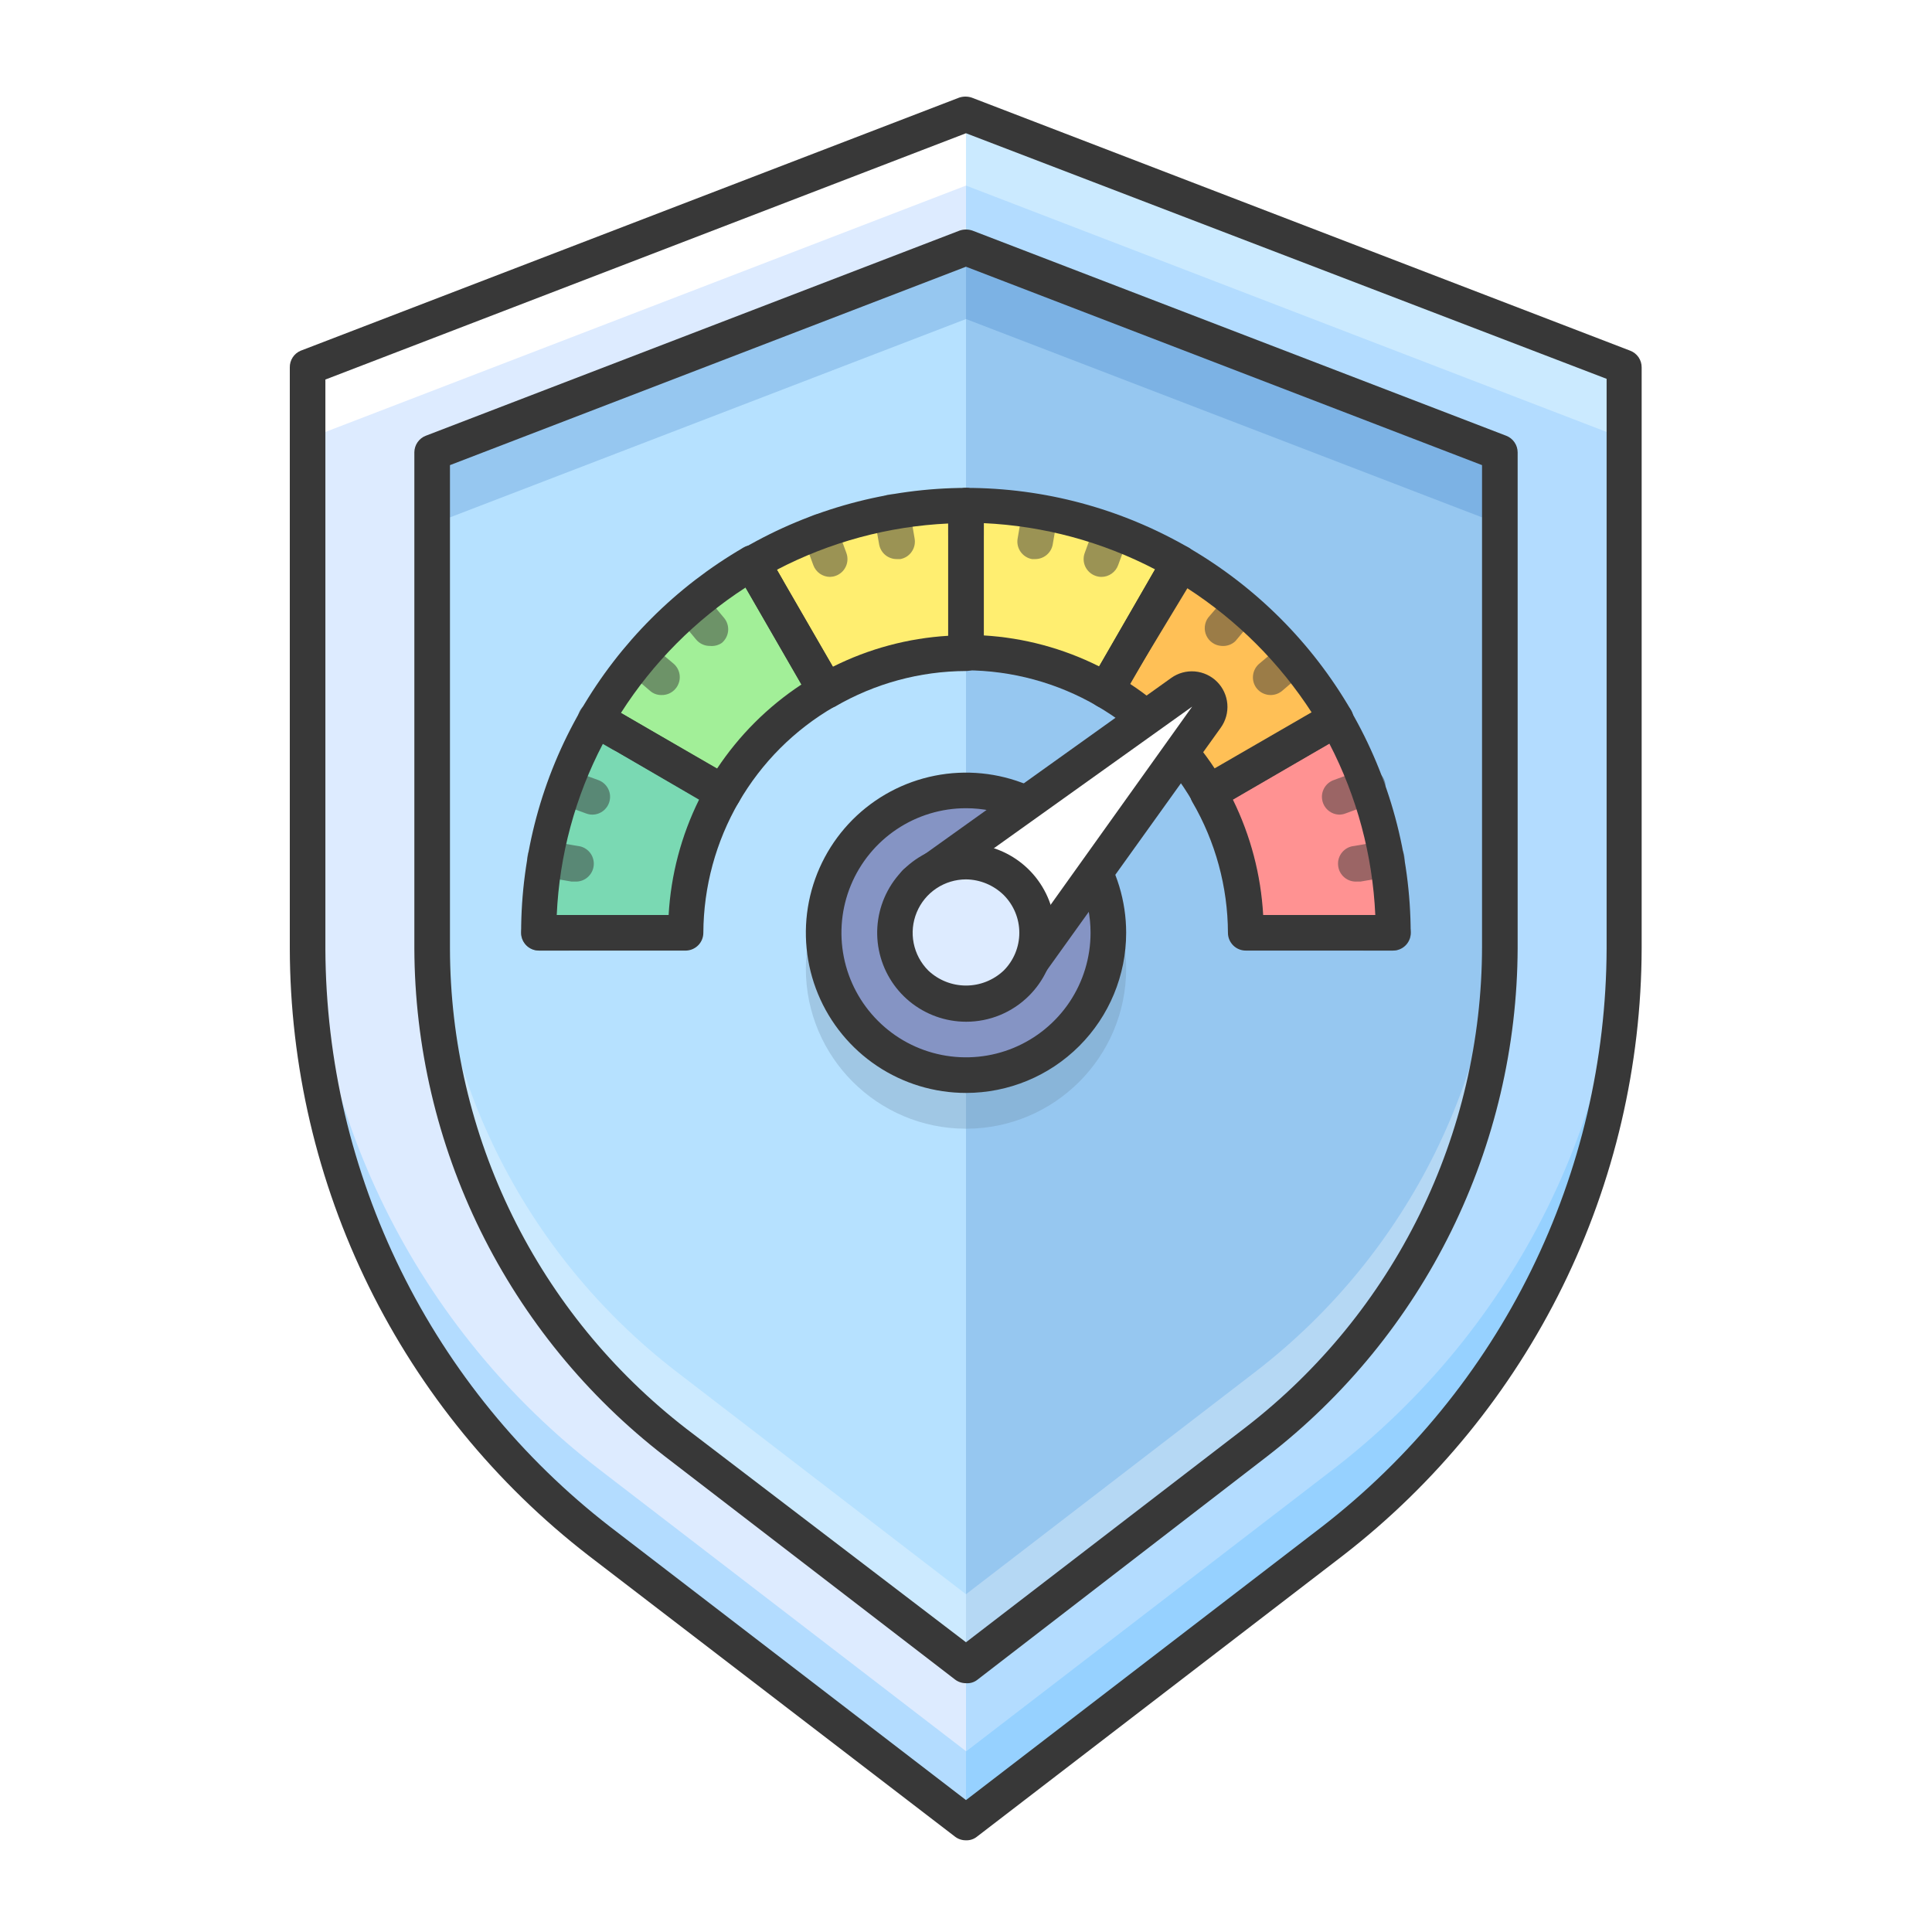 <?xml version="1.0" encoding="UTF-8"?>
<svg xmlns="http://www.w3.org/2000/svg" width="60" height="60" viewBox="0 0 60 60" fill="none">
  <rect width="60" height="60" fill="white"></rect>
  <g clip-path="url(#clip0_22_12)">
    <path d="M50.447 11.411L30 3.547L9.553 11.411V29.449C9.552 33.006 10.369 36.515 11.941 39.706C13.512 42.897 15.796 45.684 18.616 47.852L30 56.6L41.39 47.852C44.209 45.684 46.493 42.897 48.065 39.706C49.636 36.515 50.453 33.006 50.453 29.449L50.447 11.411Z" fill="#DDEBFF"></path>
    <path d="M30 3.553L9.553 11.417V13.627L30 5.763L50.447 13.627V11.417L30 3.553Z" fill="white"></path>
    <path opacity="0.3" d="M30 3.547V56.6L41.495 47.852C44.338 45.686 46.642 42.893 48.229 39.69C49.815 36.488 50.641 32.962 50.641 29.388V11.411L30 3.547Z" fill="#51B7FF"></path>
    <path opacity="0.3" d="M41.39 45.641L30.006 54.389L18.621 45.641C15.802 43.473 13.518 40.686 11.946 37.495C10.375 34.304 9.558 30.795 9.558 27.238V29.449C9.558 33.006 10.375 36.515 11.946 39.706C13.518 42.897 15.802 45.684 18.621 47.852L30.006 56.6L41.39 47.852C44.209 45.684 46.493 42.897 48.065 39.706C49.636 36.515 50.453 33.006 50.453 29.449V27.238C50.453 30.795 49.636 34.304 48.065 37.495C46.493 40.686 44.209 43.473 41.39 45.641Z" fill="#51B7FF"></path>
    <path d="M30 57.152C29.878 57.154 29.76 57.115 29.663 57.042L18.279 48.31C15.397 46.081 13.063 43.223 11.454 39.954C9.846 36.685 9.007 33.092 9 29.449V11.411C8.998 11.301 9.029 11.192 9.089 11.1C9.149 11.007 9.235 10.935 9.337 10.892L29.784 3.033C29.913 2.989 30.053 2.989 30.182 3.033L50.63 10.892C50.734 10.932 50.824 11.003 50.888 11.096C50.951 11.189 50.984 11.299 50.983 11.411V29.449C50.975 33.092 50.135 36.685 48.527 39.954C46.919 43.222 44.586 46.081 41.705 48.31L30.337 57.042C30.242 57.118 30.122 57.157 30 57.152ZM10.105 11.787V29.471C10.118 32.937 10.922 36.355 12.454 39.464C13.986 42.574 16.207 45.293 18.947 47.415L30 55.903L41.053 47.415C43.796 45.29 46.019 42.568 47.551 39.454C49.083 36.341 49.885 32.919 49.895 29.449V11.765L30 4.138L10.105 11.787Z" fill="#383838"></path>
    <path d="M13.421 14.047V29.449C13.428 32.412 14.112 35.334 15.422 37.992C16.731 40.65 18.631 42.973 20.976 44.785L30 51.72L39.024 44.785C41.368 42.972 43.267 40.649 44.577 37.991C45.886 35.333 46.571 32.412 46.579 29.449V14.047L30 7.692L13.421 14.047Z" fill="#B6E1FF"></path>
    <path opacity="0.2" d="M30 51.709L39.008 44.785C41.354 42.973 43.255 40.65 44.568 37.993C45.88 35.335 46.568 32.413 46.579 29.449V14.047L30 7.697V51.709Z" fill="#1661B8"></path>
    <path opacity="0.3" d="M39.024 42.574L30 49.51L20.976 42.574C18.632 40.762 16.733 38.438 15.423 35.781C14.114 33.123 13.429 30.201 13.421 27.238V29.449C13.428 32.412 14.112 35.334 15.422 37.992C16.731 40.65 18.631 42.973 20.976 44.785L30 51.72L39.024 44.785C41.368 42.972 43.267 40.649 44.577 37.991C45.886 35.333 46.571 32.412 46.579 29.449V27.238C46.571 30.201 45.886 33.123 44.577 35.781C43.267 38.438 41.368 40.762 39.024 42.574Z" fill="white"></path>
    <path opacity="0.2" d="M30 7.697L13.421 14.069V16.28L30 9.908L46.579 16.28V14.069L30 7.697Z" fill="#1661B8"></path>
    <path d="M30 52.273C29.879 52.274 29.76 52.235 29.663 52.162L20.638 45.221C18.228 43.357 16.275 40.967 14.928 38.234C13.582 35.501 12.877 32.496 12.868 29.449V14.047C12.869 13.936 12.903 13.827 12.966 13.736C13.029 13.644 13.118 13.573 13.222 13.533L29.801 7.161C29.93 7.117 30.07 7.117 30.199 7.161L46.778 13.533C46.882 13.573 46.971 13.644 47.034 13.736C47.097 13.827 47.131 13.936 47.132 14.047V29.449C47.121 32.496 46.416 35.5 45.07 38.233C43.724 40.966 41.771 43.356 39.362 45.221L30.337 52.179C30.24 52.25 30.12 52.283 30 52.273ZM13.974 14.445V29.449C13.978 32.331 14.642 35.174 15.914 37.76C17.186 40.346 19.033 42.607 21.313 44.37L30 51.002L38.687 44.326C40.968 42.563 42.815 40.303 44.087 37.716C45.359 35.13 46.023 32.287 46.026 29.405V14.445L30 8.283L13.974 14.445Z" fill="#383838"></path>
    <path d="M23.368 17.485L25.656 21.447C24.335 22.207 23.239 23.303 22.479 24.625L18.516 22.337C19.685 20.324 21.357 18.649 23.368 17.479V17.485Z" fill="#A2EF98"></path>
    <path d="M18.516 22.337L22.479 24.625C21.713 25.944 21.311 27.443 21.313 28.968H16.737C16.733 26.64 17.345 24.352 18.511 22.337H18.516Z" fill="#7AD9B3"></path>
    <path d="M43.263 28.968H38.687C38.691 27.444 38.289 25.947 37.521 24.63L41.484 22.337C42.649 24.353 43.262 26.64 43.263 28.968Z" fill="#FF9292"></path>
    <path d="M41.489 22.337L37.521 24.625C36.761 23.302 35.665 22.204 34.344 21.441L36.62 17.485C38.636 18.653 40.314 20.325 41.489 22.337Z" fill="#FFC056"></path>
    <path d="M36.632 17.479L34.344 21.441C33.023 20.68 31.525 20.279 30 20.281V15.705C32.328 15.706 34.614 16.318 36.632 17.479Z" fill="#FFEE70"></path>
    <path d="M30 15.705V20.286C28.475 20.287 26.977 20.689 25.656 21.452L23.368 17.49C25.383 16.321 27.671 15.706 30 15.705Z" fill="#FFEE70"></path>
    <g opacity="0.5">
      <path d="M30 17.169C29.853 17.169 29.713 17.111 29.609 17.008C29.506 16.904 29.447 16.763 29.447 16.617V15.705C29.447 15.558 29.506 15.418 29.609 15.314C29.713 15.211 29.853 15.152 30 15.152C30.147 15.152 30.287 15.211 30.391 15.314C30.494 15.418 30.553 15.558 30.553 15.705V16.617C30.553 16.763 30.494 16.904 30.391 17.008C30.287 17.111 30.147 17.169 30 17.169Z" fill="#383838"></path>
      <path d="M43.263 29.521H42.351C42.205 29.521 42.064 29.463 41.961 29.359C41.857 29.255 41.799 29.115 41.799 28.968C41.799 28.822 41.857 28.681 41.961 28.577C42.064 28.474 42.205 28.416 42.351 28.416H43.263C43.41 28.416 43.55 28.474 43.654 28.577C43.758 28.681 43.816 28.822 43.816 28.968C43.816 29.115 43.758 29.255 43.654 29.359C43.55 29.463 43.41 29.521 43.263 29.521Z" fill="#383838"></path>
      <path d="M17.654 29.521H16.737C16.59 29.521 16.45 29.463 16.346 29.359C16.242 29.255 16.184 29.115 16.184 28.968C16.184 28.822 16.242 28.681 16.346 28.577C16.45 28.474 16.59 28.416 16.737 28.416H17.654C17.801 28.416 17.941 28.474 18.045 28.577C18.149 28.681 18.207 28.822 18.207 28.968C18.207 29.115 18.149 29.255 18.045 29.359C17.941 29.463 17.801 29.521 17.654 29.521Z" fill="#383838"></path>
      <path d="M27.856 17.363C27.725 17.365 27.598 17.321 27.496 17.238C27.395 17.155 27.327 17.038 27.303 16.91L27.143 16.009C27.117 15.862 27.151 15.712 27.236 15.59C27.322 15.468 27.452 15.385 27.599 15.36C27.745 15.334 27.896 15.368 28.018 15.453C28.14 15.539 28.223 15.669 28.248 15.816L28.403 16.716C28.416 16.788 28.416 16.861 28.401 16.933C28.386 17.004 28.357 17.071 28.316 17.131C28.275 17.192 28.223 17.243 28.162 17.283C28.101 17.322 28.032 17.35 27.961 17.363H27.856Z" fill="#383838"></path>
      <path d="M42.158 27.377C42.085 27.383 42.012 27.376 41.942 27.354C41.873 27.333 41.808 27.297 41.752 27.251C41.696 27.204 41.65 27.146 41.616 27.082C41.582 27.017 41.562 26.946 41.556 26.874C41.549 26.801 41.556 26.727 41.578 26.657C41.6 26.587 41.636 26.522 41.683 26.466C41.731 26.41 41.789 26.364 41.854 26.33C41.919 26.297 41.991 26.277 42.064 26.271L42.965 26.117C43.037 26.103 43.112 26.104 43.184 26.12C43.256 26.136 43.325 26.166 43.385 26.209C43.445 26.252 43.496 26.306 43.535 26.369C43.574 26.432 43.6 26.502 43.611 26.575C43.625 26.648 43.624 26.722 43.608 26.794C43.593 26.866 43.563 26.934 43.521 26.994C43.478 27.054 43.425 27.105 43.362 27.144C43.3 27.183 43.231 27.21 43.158 27.222L42.257 27.377H42.158Z" fill="#383838"></path>
      <path d="M25.778 17.916C25.664 17.916 25.553 17.88 25.46 17.815C25.368 17.75 25.297 17.658 25.258 17.551L24.943 16.694C24.897 16.559 24.905 16.412 24.965 16.283C25.024 16.154 25.132 16.052 25.264 16C25.397 15.948 25.544 15.95 25.676 16.004C25.808 16.058 25.914 16.161 25.971 16.291C25.971 16.291 25.971 16.291 25.971 16.318L26.286 17.175C26.336 17.313 26.329 17.465 26.267 17.597C26.205 17.73 26.093 17.832 25.955 17.882C25.898 17.903 25.838 17.914 25.778 17.916Z" fill="#383838"></path>
      <path d="M41.605 25.299C41.475 25.299 41.35 25.253 41.25 25.169C41.151 25.085 41.084 24.969 41.062 24.841C41.039 24.713 41.062 24.582 41.128 24.469C41.193 24.357 41.295 24.271 41.417 24.227L42.274 23.912C42.342 23.885 42.414 23.872 42.487 23.874C42.56 23.875 42.632 23.891 42.698 23.92C42.765 23.95 42.825 23.992 42.876 24.044C42.926 24.097 42.966 24.159 42.992 24.227C43.019 24.294 43.032 24.367 43.03 24.44C43.029 24.512 43.013 24.584 42.984 24.651C42.954 24.718 42.912 24.778 42.86 24.828C42.807 24.879 42.745 24.919 42.677 24.945H42.65L41.793 25.26C41.733 25.284 41.67 25.297 41.605 25.299Z" fill="#383838"></path>
      <path d="M23.827 18.827C23.73 18.828 23.634 18.802 23.55 18.754C23.465 18.705 23.395 18.635 23.346 18.551L22.888 17.761C22.851 17.698 22.828 17.628 22.819 17.556C22.809 17.484 22.814 17.41 22.833 17.34C22.852 17.27 22.885 17.204 22.929 17.146C22.974 17.088 23.029 17.04 23.092 17.004C23.155 16.967 23.225 16.944 23.297 16.935C23.369 16.925 23.443 16.93 23.513 16.949C23.583 16.968 23.649 17.001 23.707 17.045C23.765 17.09 23.813 17.145 23.849 17.208L24.302 17.998C24.375 18.125 24.395 18.274 24.357 18.415C24.32 18.556 24.229 18.676 24.103 18.75C24.022 18.805 23.925 18.832 23.827 18.827Z" fill="#383838"></path>
      <path d="M40.693 23.348C40.571 23.349 40.452 23.309 40.355 23.235C40.257 23.161 40.187 23.056 40.156 22.938C40.124 22.82 40.133 22.695 40.18 22.582C40.227 22.469 40.311 22.375 40.417 22.314L41.207 21.856C41.27 21.82 41.34 21.796 41.412 21.787C41.485 21.777 41.558 21.782 41.628 21.801C41.699 21.82 41.764 21.853 41.822 21.897C41.88 21.942 41.928 21.997 41.965 22.06C42.001 22.123 42.024 22.193 42.034 22.265C42.043 22.337 42.038 22.411 42.019 22.481C42 22.552 41.967 22.617 41.923 22.675C41.879 22.733 41.823 22.781 41.76 22.817L40.97 23.271C40.886 23.32 40.791 23.347 40.693 23.348Z" fill="#383838"></path>
      <path d="M22.048 20.06C21.967 20.061 21.887 20.044 21.813 20.01C21.74 19.977 21.675 19.928 21.622 19.866L21.053 19.181C20.977 19.057 20.953 18.908 20.986 18.766C21.019 18.624 21.107 18.501 21.23 18.424C21.332 18.359 21.453 18.33 21.574 18.341C21.695 18.352 21.809 18.403 21.898 18.485L22.484 19.187C22.531 19.242 22.567 19.306 22.588 19.375C22.611 19.445 22.619 19.518 22.613 19.59C22.606 19.662 22.586 19.733 22.553 19.797C22.519 19.862 22.473 19.919 22.418 19.966C22.31 20.04 22.178 20.073 22.048 20.06Z" fill="#383838"></path>
      <path d="M39.461 21.585C39.38 21.585 39.3 21.567 39.226 21.533C39.153 21.499 39.087 21.448 39.035 21.386C38.943 21.274 38.899 21.129 38.913 20.985C38.926 20.84 38.996 20.706 39.107 20.612L39.804 20.027C39.917 19.956 40.053 19.929 40.185 19.951C40.317 19.973 40.436 20.042 40.521 20.145C40.606 20.248 40.651 20.379 40.647 20.513C40.643 20.646 40.591 20.774 40.5 20.872L39.815 21.458C39.715 21.54 39.59 21.585 39.461 21.585Z" fill="#383838"></path>
      <path d="M20.539 21.585C20.409 21.587 20.282 21.539 20.185 21.452L19.5 20.867C19.445 20.82 19.399 20.762 19.365 20.698C19.332 20.634 19.312 20.563 19.305 20.491C19.299 20.418 19.307 20.346 19.329 20.276C19.351 20.207 19.387 20.143 19.434 20.087C19.48 20.032 19.538 19.986 19.602 19.953C19.667 19.919 19.737 19.899 19.809 19.893C19.882 19.887 19.955 19.895 20.024 19.917C20.093 19.939 20.157 19.974 20.213 20.021L20.915 20.607C20.97 20.654 21.016 20.711 21.049 20.775C21.083 20.84 21.103 20.91 21.109 20.983C21.116 21.055 21.107 21.128 21.085 21.197C21.063 21.266 21.028 21.331 20.981 21.386C20.927 21.451 20.86 21.502 20.783 21.537C20.706 21.571 20.623 21.588 20.539 21.585Z" fill="#383838"></path>
      <path d="M37.936 20.06C37.836 20.054 37.74 20.022 37.658 19.966C37.575 19.911 37.51 19.834 37.467 19.744C37.425 19.654 37.407 19.554 37.417 19.455C37.426 19.356 37.462 19.261 37.521 19.181L38.107 18.496C38.154 18.44 38.211 18.395 38.276 18.361C38.34 18.328 38.411 18.307 38.483 18.301C38.555 18.295 38.628 18.303 38.697 18.325C38.767 18.347 38.831 18.383 38.886 18.43C38.942 18.476 38.988 18.534 39.021 18.598C39.054 18.663 39.075 18.733 39.081 18.805C39.087 18.878 39.079 18.951 39.057 19.02C39.035 19.089 38.999 19.153 38.953 19.209L38.367 19.91C38.31 19.965 38.242 20.006 38.167 20.032C38.093 20.057 38.014 20.067 37.936 20.06Z" fill="#383838"></path>
      <path d="M19.285 23.348C19.187 23.347 19.092 23.32 19.008 23.271L18.218 22.817C18.155 22.781 18.099 22.733 18.055 22.675C18.011 22.617 17.978 22.552 17.959 22.481C17.94 22.411 17.935 22.337 17.944 22.265C17.954 22.193 17.977 22.123 18.013 22.06C18.05 21.997 18.098 21.942 18.156 21.897C18.213 21.853 18.279 21.82 18.35 21.801C18.42 21.782 18.493 21.777 18.566 21.787C18.638 21.796 18.707 21.82 18.77 21.856L19.561 22.314C19.625 22.35 19.681 22.398 19.726 22.456C19.771 22.513 19.804 22.579 19.824 22.649C19.843 22.72 19.849 22.793 19.84 22.866C19.831 22.938 19.807 23.008 19.771 23.072C19.722 23.157 19.651 23.227 19.565 23.276C19.48 23.324 19.383 23.349 19.285 23.348Z" fill="#383838"></path>
      <path d="M36.173 18.827C36.075 18.833 35.978 18.805 35.897 18.75C35.771 18.676 35.68 18.556 35.643 18.415C35.605 18.274 35.625 18.125 35.698 17.998L36.151 17.208C36.187 17.145 36.236 17.09 36.293 17.045C36.351 17.001 36.417 16.968 36.487 16.949C36.557 16.93 36.631 16.925 36.703 16.935C36.775 16.944 36.845 16.967 36.908 17.004C36.971 17.04 37.026 17.088 37.071 17.146C37.115 17.204 37.148 17.27 37.167 17.34C37.186 17.41 37.191 17.484 37.181 17.556C37.172 17.628 37.149 17.698 37.112 17.761L36.632 18.551C36.585 18.632 36.518 18.7 36.438 18.748C36.358 18.797 36.267 18.824 36.173 18.827Z" fill="#383838"></path>
      <path d="M18.395 25.299C18.331 25.299 18.267 25.287 18.207 25.265L17.35 24.951C17.214 24.897 17.105 24.793 17.046 24.659C16.987 24.526 16.983 24.374 17.035 24.238C17.086 24.105 17.186 23.997 17.315 23.936C17.444 23.875 17.591 23.867 17.726 23.912L18.583 24.227C18.705 24.271 18.807 24.357 18.872 24.469C18.938 24.582 18.961 24.713 18.938 24.841C18.916 24.969 18.849 25.085 18.75 25.169C18.65 25.253 18.525 25.299 18.395 25.299Z" fill="#383838"></path>
      <path d="M34.206 17.916C34.141 17.916 34.078 17.904 34.018 17.882C33.88 17.832 33.768 17.73 33.705 17.597C33.643 17.465 33.636 17.313 33.686 17.175L34.001 16.318C34.054 16.185 34.157 16.077 34.288 16.017C34.419 15.958 34.568 15.952 34.703 16.001C34.838 16.05 34.949 16.15 35.012 16.279C35.075 16.409 35.085 16.558 35.04 16.694L34.725 17.551C34.686 17.658 34.616 17.75 34.523 17.815C34.43 17.881 34.319 17.916 34.206 17.916Z" fill="#383838"></path>
      <path d="M17.842 27.377H17.743L16.842 27.222C16.769 27.21 16.699 27.185 16.636 27.146C16.573 27.107 16.519 27.056 16.476 26.995C16.433 26.935 16.403 26.867 16.387 26.795C16.371 26.723 16.37 26.648 16.383 26.575C16.394 26.502 16.421 26.431 16.46 26.368C16.499 26.305 16.551 26.25 16.611 26.207C16.672 26.164 16.741 26.134 16.814 26.119C16.887 26.103 16.962 26.102 17.035 26.117L17.936 26.271C18.009 26.278 18.079 26.298 18.144 26.332C18.209 26.366 18.266 26.412 18.313 26.468C18.36 26.524 18.395 26.588 18.416 26.658C18.438 26.728 18.446 26.801 18.439 26.874C18.426 27.019 18.356 27.154 18.244 27.248C18.133 27.343 17.988 27.389 17.842 27.377Z" fill="#383838"></path>
      <path d="M32.144 17.363H32.05C31.907 17.337 31.78 17.256 31.696 17.137C31.612 17.018 31.578 16.871 31.603 16.727L31.757 15.827C31.77 15.755 31.797 15.687 31.836 15.626C31.875 15.564 31.926 15.511 31.985 15.47C32.045 15.428 32.112 15.399 32.183 15.383C32.254 15.368 32.327 15.366 32.398 15.379C32.47 15.392 32.538 15.418 32.599 15.457C32.661 15.496 32.714 15.547 32.755 15.607C32.797 15.666 32.826 15.733 32.842 15.804C32.857 15.875 32.859 15.948 32.846 16.02L32.691 16.921C32.666 17.047 32.597 17.16 32.497 17.24C32.397 17.321 32.273 17.364 32.144 17.363Z" fill="#383838"></path>
    </g>
    <path d="M22.479 25.177C22.381 25.176 22.286 25.149 22.202 25.1L18.262 22.828C18.166 22.782 18.086 22.707 18.035 22.613C17.987 22.529 17.962 22.434 17.962 22.337C17.962 22.24 17.987 22.144 18.035 22.06C19.252 19.963 20.995 18.22 23.092 17.004C23.176 16.955 23.271 16.93 23.368 16.93C23.465 16.93 23.561 16.955 23.645 17.004C23.741 17.065 23.819 17.151 23.871 17.252L26.132 21.171C26.17 21.235 26.196 21.307 26.206 21.381C26.216 21.456 26.211 21.531 26.19 21.604C26.17 21.676 26.136 21.744 26.088 21.802C26.041 21.861 25.983 21.909 25.916 21.944C24.678 22.657 23.651 23.685 22.937 24.923C22.863 25.049 22.742 25.14 22.6 25.177C22.56 25.185 22.519 25.185 22.479 25.177ZM19.279 22.138L22.263 23.878C22.953 22.837 23.845 21.946 24.888 21.259L23.153 18.247C21.6 19.252 20.281 20.579 19.285 22.138H19.279Z" fill="#383838"></path>
    <path d="M21.313 29.521H16.737C16.59 29.521 16.45 29.463 16.346 29.359C16.242 29.255 16.184 29.115 16.184 28.968C16.184 26.543 16.823 24.16 18.035 22.06C18.108 21.934 18.228 21.841 18.369 21.803C18.51 21.765 18.66 21.784 18.787 21.856L22.75 24.144C22.875 24.218 22.967 24.339 23.004 24.481C23.023 24.551 23.027 24.624 23.018 24.696C23.008 24.768 22.985 24.838 22.948 24.901C22.231 26.137 21.85 27.539 21.843 28.968C21.843 29.111 21.788 29.248 21.689 29.351C21.59 29.454 21.455 29.515 21.313 29.521ZM17.29 28.416H20.765C20.835 27.17 21.157 25.952 21.71 24.834L18.726 23.094C17.864 24.741 17.373 26.558 17.29 28.416Z" fill="#383838"></path>
    <path d="M43.263 29.521H38.687C38.541 29.521 38.4 29.463 38.297 29.359C38.193 29.255 38.135 29.115 38.135 28.968C38.129 27.541 37.748 26.14 37.029 24.906C36.97 24.803 36.945 24.683 36.959 24.565C36.973 24.446 37.025 24.335 37.107 24.249C37.145 24.209 37.188 24.174 37.234 24.144L41.191 21.856C41.318 21.784 41.468 21.765 41.609 21.803C41.749 21.841 41.87 21.934 41.942 22.06C43.161 24.159 43.805 26.541 43.81 28.968C43.81 29.114 43.753 29.253 43.65 29.357C43.548 29.46 43.409 29.519 43.263 29.521ZM39.229 28.416H42.711C42.627 26.559 42.141 24.743 41.285 23.094L38.289 24.834C38.839 25.953 39.159 27.171 39.229 28.416Z" fill="#383838"></path>
    <path d="M37.521 25.177H37.455C37.369 25.167 37.287 25.136 37.215 25.088C37.143 25.04 37.083 24.976 37.041 24.901C36.327 23.663 35.3 22.635 34.062 21.922C33.937 21.849 33.846 21.73 33.808 21.59C33.789 21.52 33.784 21.447 33.793 21.375C33.803 21.303 33.827 21.233 33.863 21.171L36.134 17.225C36.187 17.134 36.261 17.058 36.35 17.004C36.434 16.955 36.529 16.93 36.626 16.93C36.723 16.93 36.818 16.955 36.902 17.004C39 18.22 40.743 19.963 41.959 22.06C42.008 22.144 42.033 22.24 42.033 22.337C42.033 22.434 42.008 22.529 41.959 22.613C41.899 22.71 41.813 22.789 41.71 22.84L37.809 25.1C37.723 25.155 37.623 25.182 37.521 25.177ZM35.084 21.231C36.14 21.922 37.041 22.823 37.731 23.878L40.743 22.138C39.742 20.589 38.423 19.27 36.875 18.269L35.084 21.231Z" fill="#383838"></path>
    <path d="M34.344 22C34.246 21.998 34.151 21.972 34.067 21.922C32.831 21.204 31.429 20.823 30 20.817C29.854 20.817 29.713 20.759 29.609 20.655C29.506 20.551 29.447 20.411 29.447 20.264V15.705C29.447 15.558 29.506 15.418 29.609 15.314C29.713 15.211 29.854 15.152 30 15.152C32.425 15.152 34.808 15.791 36.908 17.004C36.991 17.052 37.061 17.121 37.109 17.204C37.158 17.288 37.184 17.383 37.184 17.479C37.183 17.576 37.159 17.671 37.112 17.755L34.825 21.718C34.75 21.844 34.629 21.935 34.487 21.972C34.442 21.992 34.393 22.002 34.344 22ZM30.553 19.734C31.799 19.808 33.017 20.135 34.134 20.695L35.874 17.683C34.226 16.823 32.41 16.333 30.553 16.247V19.734Z" fill="#383838"></path>
    <path d="M25.656 22C25.609 22.011 25.56 22.011 25.513 22C25.371 21.963 25.25 21.871 25.175 21.745L22.888 17.783C22.841 17.698 22.817 17.603 22.816 17.507C22.815 17.409 22.841 17.314 22.889 17.229C22.938 17.145 23.008 17.075 23.092 17.026C25.19 15.805 27.573 15.159 30 15.152C30.147 15.152 30.287 15.211 30.391 15.314C30.494 15.418 30.553 15.558 30.553 15.705V20.286C30.553 20.433 30.494 20.573 30.391 20.677C30.287 20.781 30.147 20.839 30 20.839C28.571 20.844 27.168 21.225 25.933 21.944C25.847 21.986 25.752 22.005 25.656 22ZM24.125 17.695L25.866 20.706C26.982 20.146 28.201 19.819 29.447 19.745V16.258C27.59 16.344 25.774 16.834 24.125 17.695Z" fill="#383838"></path>
    <path opacity="0.3" d="M30 35.053C32.747 35.053 34.974 32.826 34.974 30.079C34.974 27.332 32.747 25.105 30 25.105C27.253 25.105 25.026 27.332 25.026 30.079C25.026 32.826 27.253 35.053 30 35.053Z" fill="#6C89A6"></path>
    <path d="M30 33.395C32.442 33.395 34.421 31.415 34.421 28.974C34.421 26.532 32.442 24.553 30 24.553C27.558 24.553 25.579 26.532 25.579 28.974C25.579 31.415 27.558 33.395 30 33.395Z" fill="#8594C4"></path>
    <path d="M30 33.942C29.016 33.942 28.055 33.65 27.237 33.104C26.419 32.557 25.781 31.78 25.405 30.872C25.029 29.963 24.93 28.963 25.122 27.998C25.314 27.033 25.788 26.147 26.483 25.451C27.179 24.756 28.065 24.282 29.03 24.09C29.994 23.898 30.995 23.997 31.903 24.373C32.812 24.75 33.589 25.387 34.136 26.205C34.682 27.023 34.974 27.985 34.974 28.968C34.974 30.287 34.45 31.552 33.517 32.485C32.584 33.418 31.319 33.942 30 33.942ZM30 25.1C29.235 25.1 28.487 25.327 27.851 25.752C27.215 26.177 26.719 26.781 26.426 27.488C26.133 28.195 26.057 28.973 26.206 29.723C26.355 30.473 26.724 31.163 27.265 31.703C27.806 32.245 28.495 32.613 29.245 32.762C29.996 32.911 30.773 32.835 31.48 32.542C32.187 32.249 32.791 31.753 33.217 31.117C33.642 30.481 33.868 29.733 33.868 28.968C33.868 27.942 33.461 26.958 32.735 26.233C32.01 25.507 31.026 25.1 30 25.1Z" fill="#383838"></path>
    <path d="M36.692 21.502L28.436 27.404L31.564 30.532L37.466 22.276C37.554 22.159 37.592 22.011 37.571 21.866C37.55 21.721 37.473 21.59 37.355 21.502C37.26 21.43 37.144 21.392 37.024 21.392C36.904 21.392 36.788 21.43 36.692 21.502Z" fill="white"></path>
    <path d="M31.564 31.085C31.491 31.085 31.419 31.071 31.352 31.044C31.285 31.016 31.223 30.976 31.172 30.924L28.044 27.797C27.987 27.74 27.943 27.671 27.915 27.596C27.888 27.521 27.877 27.44 27.883 27.36C27.89 27.28 27.915 27.202 27.955 27.133C27.995 27.063 28.05 27.003 28.116 26.957L36.372 21.055C36.585 20.902 36.845 20.831 37.105 20.852C37.366 20.874 37.611 20.987 37.796 21.172C37.981 21.357 38.094 21.602 38.116 21.863C38.137 22.123 38.066 22.383 37.914 22.596L31.995 30.853C31.949 30.918 31.889 30.973 31.819 31.013C31.749 31.053 31.672 31.078 31.592 31.085H31.564ZM29.287 27.471L31.498 29.681L37.024 21.944L29.287 27.471Z" fill="#383838"></path>
    <path d="M30 31.184C31.221 31.184 32.211 30.195 32.211 28.974C32.211 27.753 31.221 26.763 30 26.763C28.779 26.763 27.79 27.753 27.79 28.974C27.79 30.195 28.779 31.184 30 31.184Z" fill="#DDEBFF"></path>
    <path d="M30 31.731C29.361 31.73 28.742 31.507 28.248 31.101C27.755 30.695 27.418 30.13 27.294 29.503C27.17 28.876 27.268 28.225 27.57 27.662C27.872 27.099 28.36 26.657 28.951 26.414C29.542 26.17 30.199 26.139 30.811 26.325C31.422 26.512 31.95 26.904 32.304 27.436C32.659 27.968 32.818 28.607 32.754 29.243C32.691 29.879 32.409 30.473 31.956 30.924C31.699 31.181 31.394 31.384 31.058 31.523C30.723 31.661 30.363 31.732 30 31.731ZM30 27.31C29.672 27.311 29.352 27.408 29.08 27.59C28.807 27.772 28.595 28.031 28.47 28.334C28.344 28.637 28.311 28.97 28.375 29.291C28.439 29.613 28.597 29.908 28.828 30.14C29.145 30.44 29.564 30.607 30 30.607C30.436 30.607 30.855 30.44 31.172 30.14C31.482 29.829 31.656 29.407 31.656 28.968C31.656 28.529 31.482 28.108 31.172 27.797C30.858 27.49 30.439 27.315 30 27.31Z" fill="#383838"></path>
  </g>
  <defs>
    <clipPath id="clip0_22_12">
      <rect width="42" height="54.158" fill="white" transform="translate(9 3)"></rect>
    </clipPath>
  </defs>
</svg>

